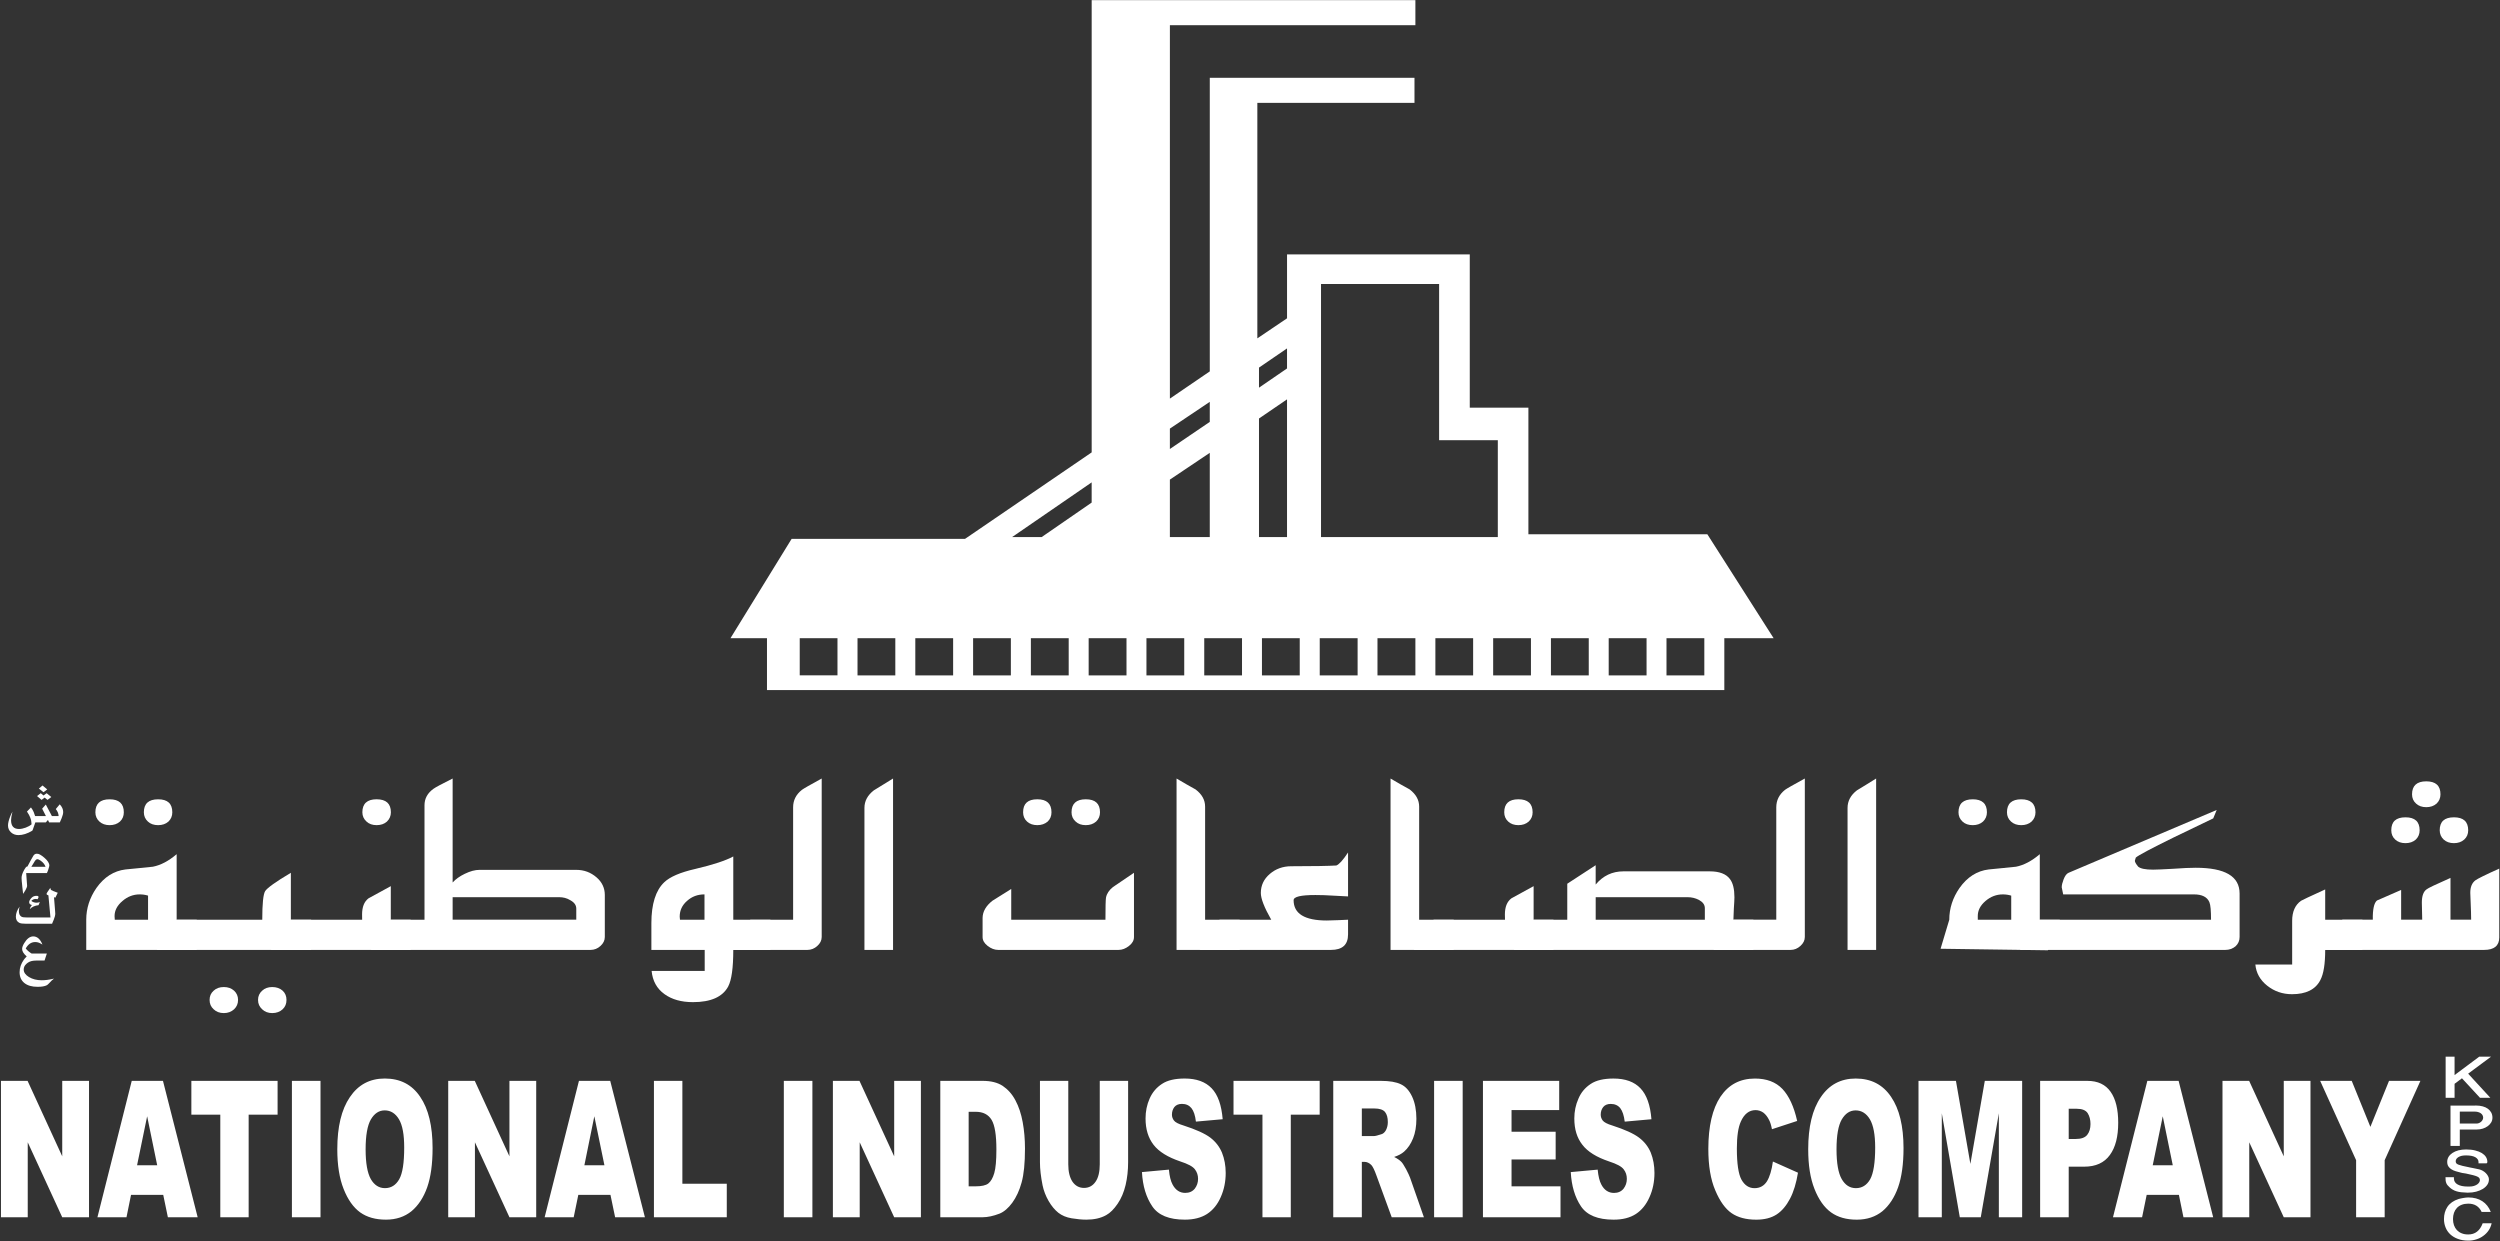 <?xml version="1.0" encoding="UTF-8" standalone="no"?>
<svg
   version="1.2"
   viewBox="0 0 1543 766"
   width="1543"
   height="766"
   id="svg1"
   sodipodi:docname="NICBM.KW_BIG.D.svg"
   inkscape:version="1.4.2 (ebf0e94, 2025-05-08)"
   xmlns:inkscape="http://www.inkscape.org/namespaces/inkscape"
   xmlns:sodipodi="http://sodipodi.sourceforge.net/DTD/sodipodi-0.dtd"
   xmlns="http://www.w3.org/2000/svg"
   xmlns:svg="http://www.w3.org/2000/svg">
  <rect x="0" y="0" width="1543" height="766" fill="#333333" stroke="none"/>
  <defs
     id="defs1" />
  <sodipodi:namedview
     id="namedview1"
     pagecolor="#ffffff"
     bordercolor="#000000"
     borderopacity="0.25"
     inkscape:showpageshadow="2"
     inkscape:pageopacity="0.0"
     inkscape:pagecheckerboard="0"
     inkscape:deskcolor="#d1d1d1"
     inkscape:zoom="0.82767624"
     inkscape:cx="771.43691"
     inkscape:cy="383"
     inkscape:window-width="1440"
     inkscape:window-height="878"
     inkscape:window-x="-6"
     inkscape:window-y="-6"
     inkscape:window-maximized="1"
     inkscape:current-layer="svg1" />
  <title
     id="title1">NICBM</title>
  <style
     id="style1">
		.s0 { fill: #0085c3 } 
	</style>
  <g
     id="Page 1"
     style="fill:#ffffff">
    <path
       id="Path 83"
       fill-rule="evenodd"
       class="s0"
       d="m873.58 0.07v15.5h-151.52v230.45l24.62-16.8v-181.2h126.34v15.46h-96.99v145.36l18.33-12.38v-39.44h112.78v94.61h36.19v78.1h110.43l40.93 64.18h-30.44v31.98h-590.87v-31.98h-22.54l37.76-61.34h107.04l78.14-53.36v-279.14zm-344.32 416.77h23.33v-22.93h-23.33zm35.67 0h23.34v-22.93h-23.34zm35.67 0h23.31v-22.93h-23.31zm35.66 0h23.34v-22.93h-23.34zm35.66 0h23.36v-22.93h-23.36zm35.67 0h23.32v-22.93h-23.32zm35.67 0h23.31v-22.93h-23.31zm35.62 0h23.32v-22.93h-23.32zm35.66 0h23.38v-22.93h-23.38zm35.64 0h23.4v-22.93h-23.4zm35.74 0h23.3v-22.93h-23.3zm35.66 0h23.32v-22.93h-23.32zm35.66 0h23.34v-22.93h-23.34zm35.65 0h23.37v-22.93h-23.37zm35.67 0h23.35v-22.93h-23.35zm-403.87-85.37h18.24l30.84-21.28v-12.47zm97.36 0h24.62v-51.98l-24.62 16.52zm0-54.35l24.62-16.72v-12.38l-24.62 16.52zm55 54.34h17.3v-84.98l-17.3 11.82zm0-92.19l17.3-11.86v-12.37l-17.3 11.84zm38.28 92.19h109.12v-59.77h-36.23v-96.39h-72.89zm-321.74 85.37h23.3v-22.93h-23.3zm952.13 150.81h18.78c-0.13-6.44 0.78-10.39 2.58-11.86 4.98-2.16 9.91-4.31 14.9-6.51v18.37h13.01c0-1.71-0.07-3.66-0.13-5.89-0.03-2.39-0.1-3.9-0.1-4.66 0-4.07 0.97-6.83 2.98-8.22 0.81-0.72 5.77-3.06 14.7-7.02v25.79h12.75c0-3.03-0.12-6.38-0.28-10.01-0.17-3.64-0.25-5.87-0.25-6.6 0-3.56 1.03-6.11 3.2-7.72 1.22-0.91 6.04-3.33 14.68-7.21v42.5c0 5.1-3.15 7.69-9.34 7.69h-99.83z"
       style="fill:#ffffff" />
    <path
       id="Path 84"
       fill-rule="evenodd"
       class="s0"
       d="m1458.08 567.65h-22.97v-18.69c-9.38 4.3-14.33 6.59-14.91 7-3.64 2.57-5.48 6.74-5.48 12.38v26.98h-22.71c0.49 5.24 2.96 9.6 7.29 13.03 4.38 3.49 9.46 5.27 15.33 5.27 8.59 0 14.47-2.86 17.48-8.7 2.03-3.84 3-10.04 3-18.62h22.97zm-211.42 18.64h126.77c2.54 0 4.64-0.79 6.38-2.26q2.47-2.31 2.47-5.71v-26.84c0-10.63-8.99-15.9-27.08-15.9q-5.01-0.01-14.03 0.64c-6.02 0.33-10.13 0.53-12.29 0.53-4.8 0-7.86-0.65-9.25-1.91-1.32-1.62-1.99-2.84-1.99-3.58q0 0 0.57-1.94c1.38-1.31 9.23-5.5 23.47-12.49 8.12-3.94 16.27-7.81 24.33-11.72l2.14-5.2-91.4 38.77c-1.25 0.54-2.25 1.85-3.11 4.11-0.72 1.89-1.14 3.45-1.14 4.88q0 0 0.9 4.35h80.67q7.57-0.01 9.59 4.86c0.68 1.62 0.99 5.22 0.99 10.77h-105.7z"
       style="fill:#ffffff" />
    <path
       id="Path 85"
       fill-rule="evenodd"
       class="s0"
       d="m1253.87 507.09q-2.5 2.19-6.36 2.2-3.88-0.01-6.29-2.2-2.52-2.29-2.52-5.74 0-8.01 8.81-8.02c5.78 0 8.79 2.69 8.79 8.02 0 2.29-0.84 4.22-2.43 5.74zm-29.97 0c-1.63 1.46-3.77 2.2-6.32 2.2-2.6 0-4.73-0.74-6.3-2.2q-2.5-2.29-2.5-5.74 0-8.01 8.8-8.02c5.78 0 8.75 2.69 8.75 8.02 0 2.29-0.84 4.22-2.43 5.74zm40.07 79.42l-66.25-0.94 5.38-17.92q0.01-10.51 6.33-19.6c4.78-6.76 10.8-10.53 17.93-11.42 5.65-0.49 11.32-1.17 16.92-1.69q7.28-1.43 14.68-7.74v40.45h12.36zm-22.64-18.86v-14.87c-1.72-0.51-3.41-0.76-5.18-0.76-4 0-7.52 1.36-10.71 4.08-3.17 2.74-4.76 5.77-4.76 9.35q-0.01 1.42 0.02 2.2zm-101.02 18.64v-87.62c0-4.24 1.89-7.85 5.76-10.85 3.97-2.44 7.93-4.81 11.88-7.32v105.79zm-70.46-18.65h26.47v-69.36c0-4.33 1.78-7.91 5.41-10.8q1.35-1.04 12.21-6.98v97.81c0 2.1-0.94 3.92-2.71 5.52-1.78 1.61-3.76 2.46-6.1 2.46h-47.62z"
       style="fill:#ffffff" />
    <path
       id="Path 86"
       class="s0"
       d="m934.24 586.3h147.94v-18.65h-12.32q0.01-2.23 0.27-6.88c0.2-3.18 0.36-5.47 0.36-6.95 0-5.06-0.91-8.84-2.78-11.28q-3.53-4.73-12.44-4.74h-53.3q-10.32 0-17.12 8.14v-11.93l-17.53 11.43v22.21h-20.78zm50.62-18.65v-13.9h56.81c2.44 0 4.76 0.57 6.86 1.65 2.48 1.34 3.7 3.01 3.7 5.19v7.06z"
       style="fill:#ffffff" />
    <path
       id="Path 87"
       class="s0"
       d="m872.56 586.3h86.23v-18.65h-12.24v-20.72q-6.92 3.71-13.69 7.51c-2.72 2.02-4.04 5.35-4.04 9.96 0 1.06 0.03 2.1 0.07 3.25h-44.05z"
       style="fill:#ffffff" />
    <path
       id="Path 88"
       fill-rule="evenodd"
       class="s0"
       d="m897.23 567.65h-21.33v-69.8c0-4.14-1.96-7.62-5.83-10.6q-5.9-3.22-11.83-6.74v105.79h38.99zm-156.81 18.64h81.02q10.59 0.01 10.58-9.58v-9.06q-1.42 0-5.9 0.27-4.6 0.23-7.21 0.22c-13.7 0-20.49-4.23-20.49-12.53 0-2.16 4.46-3.2 13.43-3.2 3.18 0 7.26 0.11 12.19 0.44 4.88 0.31 7.49 0.42 7.98 0.42v-27.12c-3.14 4.78-5.54 7.39-7.22 8.03q-7.06 0.45-27.9 0.47c-5.13 0-9.55 1.63-13.18 4.75-3.73 3.19-5.53 7.12-5.53 11.76 0 3.43 2.1 8.92 6.42 16.49h-31.88z"
       style="fill:#ffffff" />
    <path
       id="Path 89"
       fill-rule="evenodd"
       class="s0"
       d="m765.13 567.65h-21.34v-69.8c0-4.14-1.94-7.62-5.86-10.6-3.86-2.15-7.85-4.39-11.76-6.74v105.79h38.96zm-74.81 18.64c2.3 0 4.43-0.84 6.49-2.46 2.07-1.61 3.08-3.41 3.08-5.51v-39.64c-4.32 2.97-8.65 5.88-12.99 8.82-2.38 1.91-3.8 4.02-4.28 6.49-0.23 1.4-0.34 5.92-0.34 13.66h-58.15v-18.99c-3.85 2.41-7.7 4.87-11.64 7.3-3.99 3.19-5.99 6.65-6.04 10.63v11.73c0 2.1 1.07 3.9 3.14 5.51 2.1 1.62 4.28 2.46 6.48 2.46zm-139.13 0v-105.79c-3.99 2.51-7.94 4.88-11.88 7.32q-5.79 4.5-5.78 10.85v87.62zm-100.42 0h47.54c2.32 0 4.38-0.84 6.14-2.46 1.77-1.6 2.7-3.41 2.7-5.51v-97.82q-10.88 5.95-12.2 6.99c-3.65 2.88-5.44 6.46-5.44 10.79v69.37h-26.42z"
       style="fill:#ffffff" />
    <path
       id="Path 90"
       fill-rule="evenodd"
       class="s0"
       d="m475.51 586.3h-22.93c0 11.05-1.04 18.62-3.18 22.64-3.46 6.35-10.64 9.58-21.73 9.58-7.14 0-12.94-1.64-17.49-4.9-4.77-3.39-7.4-8.2-8-14.35h32.76v-12.97h-32.91v-16.53c0-11.8 2.68-20.22 7.9-25.2q5.25-5.08 19.21-8.27c10.99-2.58 18.85-5.18 23.44-7.7v39.05h22.93zm-40.7-18.65v-15.63c-4.2 0-7.76 1.3-10.78 4.03-3.03 2.65-4.52 5.87-4.52 9.72 0 0.34 0.04 1 0.17 1.88zm-193.6 0h20.79v-70.61c0-4.13 1.81-7.54 5.62-10.25 1.08-0.8 4.96-2.9 11.75-6.29v64.18c1.88-2.09 4.36-3.86 7.48-5.36 3.39-1.65 6.37-2.44 9.1-2.44h59.73c4.8 0 8.93 1.55 12.48 4.61 3.42 2.93 5.13 6.61 5.13 10.84v25.99c0 2.1-0.91 3.9-2.65 5.51q-2.65 2.44-6.16 2.46h-135.58zm114.47-0.01v-6.82c0-2.13-1.18-3.84-3.71-5.22-2.09-1.29-4.41-1.86-6.88-1.86h-65.72v13.9z"
       style="fill:#ffffff" />
    <path
       id="Path 91"
       class="s0"
       d="m167.19 586.3h86.27v-18.65h-12.26v-20.72q-6.93 3.71-13.73 7.51c-2.69 2.02-3.99 5.35-3.99 9.96 0 1.06 0 2.1 0.04 3.25h-44z"
       style="fill:#ffffff" />
    <path
       id="Path 92"
       class="s0"
       d="m176.82 617.14c0-2.29-0.76-4.2-2.38-5.69-1.64-1.49-3.85-2.25-6.43-2.25-2.51 0-4.63 0.76-6.2 2.25q-2.54 2.24-2.55 5.69c0 2.41 0.86 4.23 2.55 5.79 1.57 1.53 3.69 2.35 6.2 2.35 2.58 0 4.79-0.82 6.43-2.35 1.62-1.56 2.38-3.38 2.38-5.79zm-29.89 0c0-2.29-0.84-4.2-2.45-5.69-1.68-1.49-3.75-2.25-6.34-2.25q-3.88 0-6.27 2.25c-1.71 1.49-2.51 3.4-2.51 5.69 0 2.41 0.8 4.23 2.51 5.79 1.6 1.53 3.68 2.35 6.27 2.35 2.56 0 4.66-0.82 6.34-2.35 1.61-1.56 2.45-3.38 2.45-5.79zm-50.2-30.85h95.29v-18.64h-12.5v-28.96c-9.45 5.6-14.65 9.41-15.85 11.29q-1.8 2.87-1.8 17.67h-52.84z"
       style="fill:#ffffff" />
    <path
       id="Path 93"
       fill-rule="evenodd"
       class="s0"
       d="m103.95 507.09q-2.49 2.19-6.36 2.2-3.92-0.01-6.28-2.2-2.52-2.29-2.52-5.74 0-8.01 8.8-8.02c5.88 0 8.76 2.69 8.76 8.02q0 3.45-2.4 5.74zm-29.93 0q-2.48 2.19-6.37 2.2-3.84-0.01-6.26-2.2-2.52-2.29-2.52-5.74c0-5.33 2.96-8.02 8.78-8.02q8.77 0.01 8.77 8.02c0 2.29-0.77 4.22-2.4 5.74zm47.4 79.21h-68.19v-18.65q0.01-10.51 6.29-19.6c4.78-6.76 10.77-10.53 17.92-11.42 5.72-0.49 11.31-1.17 16.93-1.69 4.89-0.97 9.73-3.53 14.66-7.74v40.45h12.39zm-30.04-18.65v-14.87c-1.66-0.51-3.35-0.76-5.15-0.76q-5.93 0-10.66 4.09c-3.2 2.73-4.86 5.76-4.86 9.34q0.04 1.43 0.14 2.2zm147.44-60.57q-2.46 2.21-6.38 2.2c-2.57 0-4.62-0.72-6.21-2.2-1.69-1.51-2.58-3.44-2.58-5.73 0-5.35 2.99-8.03 8.79-8.03q8.81 0.01 8.82 8.03c0 2.29-0.86 4.22-2.44 5.73zm407.8 0q-2.59 2.21-6.4 2.2-3.86 0.01-6.31-2.2c-1.66-1.51-2.45-3.44-2.45-5.73q-0.02-8.03 8.76-8.03 8.75 0.01 8.76 8.03c0 2.29-0.77 4.22-2.36 5.73zm29.89 0q-2.53 2.21-6.37 2.2-3.87 0.01-6.24-2.2-2.56-2.27-2.55-5.73 0.01-8.02 8.79-8.03 8.78 0.01 8.78 8.03c0 2.29-0.79 4.22-2.41 5.73zm266.99 0c-1.69 1.48-3.75 2.2-6.37 2.2q-3.83 0.01-6.25-2.2-2.48-2.27-2.47-5.73-0.01-8.02 8.72-8.03c5.84 0 8.8 2.68 8.8 8.03q0 3.46-2.43 5.73zm547.51 11.12q-2.5 2.19-6.35 2.2c-2.62 0-4.7-0.74-6.31-2.2-1.68-1.52-2.45-3.45-2.45-5.75 0-5.34 2.88-8 8.76-8q8.73-0.01 8.74 8 0.01 3.46-2.39 5.75zm29.89 0q-2.48 2.19-6.33 2.2c-2.58 0-4.66-0.74-6.31-2.2-1.62-1.52-2.47-3.45-2.47-5.75 0-5.34 2.9-8 8.78-8q8.78-0.01 8.8 8c0 2.3-0.79 4.23-2.47 5.75z"
       style="fill:#ffffff" />
    <path
       id="Path 94"
       fill-rule="evenodd"
       class="s0"
       d="m1503.85 495.98q-2.5 2.21-6.38 2.21-3.84 0-6.26-2.21c-1.69-1.5-2.5-3.43-2.5-5.73 0-5.32 2.97-8.01 8.76-8.01 5.88 0 8.79 2.69 8.79 8.01 0 2.3-0.83 4.23-2.41 5.73zm-1474.7-8.76l-2.28 1.75-2.88-2.27 2.27-1.9zm2.52 4.7l-2.34 1.79-1.79-1.44-1.88 1.44-2.79-2.38 2.28-1.77 1.72 1.42 1.92-1.42zm-2.07 14.16l-1.29 1.49h-6.52v0.08l-1.59 4.55-0.3 0.52q-4.51 2.7-8.5 2.71-2.8-0.01-4.63-1.72-1.84-1.71-1.83-4.25-0.01-2.1 1.37-5.61 0.65-1.68 1.42-2.91-0.06 0.26-0.18 0.66-0.72 2.92-0.72 4.65 0.01 5.4 4.89 5.4 1.91-0.01 4.11-0.83 2.22-0.83 3.66-2.05-0.06-2.23-0.81-4.15-0.53-1.5-2.04-3.72l2.47-2.56q1.11 1.44 1.71 2.91 0.29 0.62 0.85 2.44h6.68l-2.33-4.58 2.25-2.55 3.77 7.13h4.14q-0.07-2.28-1.75-4.34l2.44-2.92q2.13 2.26 2.13 4.74 0 1.5-0.97 3.84c-0.17 0.51-0.56 1.35-1.1 2.56h-6.62zm-12.68 28.77l2.26-4.23q0.57-1 1.46-2.54 0.81-1.17 2.1-1.16 1 0 1.89 0.5 1.25 0.68 2.74 1.97 3.08 2.65 3.08 4.83 0 0.46-0.61 2.36c-0.18 0.54-0.32 0.92-0.37 1.09l-0.19 0.41-0.33 0.77h-12.79l0.54 7.38q0.03 0.76 0.04 0.61-0.01 0.36-0.23 0.89-0.21 0.53-0.47 1.04c-0.15 0.39-0.54 1.03-1.16 2l-0.62 0.94-0.5-4.36q-0.05-0.41-0.09-1.05-0.05-0.6-0.26-2.51c-0.04-0.84-0.1-1.48-0.1-1.92q0.01-1.88 1.24-4.27 1.44-2.79 2.15-2.78 0.08 0 0.22 0.03zm2.43 0.13h8.75c-0.25-0.7-0.56-1.31-1-1.88q-0.84-1.09-2.06-1.93-1.25-0.88-1.99-0.88-0.59 0-1.13 0.63-0.36 0.38-1.31 2z"
       style="fill:#ffffff" />
    <path
       id="Path 95"
       fill-rule="evenodd"
       class="s0"
       d="m32.39 569.5q0.49-1.17 0.75-1.76 0.98-2.46 0.97-3.82-0.01-0.48-0.14-2.17l-0.64-8 0.84 0.3 1.47-3.04-2.87-1.1q-1-0.42-1.23-0.61c-0.22-0.24-0.4-0.71-0.49-1.32l-1.69 2.47c-0.41 0.56-0.62 1.02-0.62 1.26q0 0.58 1.13 0.91l1.27 13.64h-14.46q-2.47 0-3.29-0.4-1.73-0.92-1.74-3.5c0-0.75 0.16-1.7 0.44-2.78q-2.29 3.11-2.3 6.2 0 2.74 2.18 3.81 1.11 0.55 4.14 0.55h16.04zm-9.74-12.35q-1.98 0.01-3.33-1.12 1.07-1.2 2.81-1.2 0.44 0.01 1.05 0.16 0.6-0.86 0.6-1.34 0-0.74-1.21-0.74-1.95-0.01-3.1 1.23-1.46 1.51-1.47 2.66 0 1.46 1.73 1.78-1.02 1.03-1.33 2.53 1.99-2.05 5.38-2.43l0.8-1.92q-1.09 0.38-1.93 0.39zm-3.13 31.38q-1.06-0.64-1.99-1.43-0.92-0.78-1.65-1.71 2.22-3.97 5.84-3.96 1.79 0 3.35 0.92 0.39 0.19 1.11 0.63-1.98-5.04-5.68-5.04-3.06 0.01-5.58 4.2-1.27 2.1-1.27 3.57 0 2.13 2.83 4.6-1.21 1.22-1.76 2.01-2.62 3.67-2.62 7.73 0 4.26 2.9 6.63 2.92 2.39 8.22 2.38 3.66 0 5.56-0.92 0.6-0.28 1.46-1.21c0.55-0.64 1.16-1.27 1.77-1.84 0.42-0.37 0.86-0.76 1.31-1.09q-2.56 0.59-4.15 0.78-1.81 0.23-3.48 0.23-4.49 0-7.79-1.97-3.27-1.98-3.27-4.65-0.01-1.99 1.68-3.53 1.7-1.56 4.13-1.88 1.14-0.15 2.96-0.14h4.09l1.42-4.31z"
       style="fill:#ffffff" />
    <path
       id="Path 104"
       fill-rule="evenodd"
       class="s0"
       d="m38.41 667.11v46.59l-21.39-46.59h-16.42v84.19h16.52v-46.27l21.29 46.27h16.53v-84.19z"
       style="fill:#ffffff" />
    <path
       id="Path 105"
       class="s0"
       d="m100.75 737.48h-19.88l-2.8 13.82h-17.94l21.18-84.2h19.27l21.42 84.2h-18.39zm-3.73-18.28l-6.2-30.24-6.22 30.24z"
       style="fill:#ffffff" />
    <path
       id="Path 106"
       fill-rule="evenodd"
       class="s0"
       d="m118.11 667.11h53.22v20.87h-17.86v63.32h-17.5v-63.32h-17.86zm79.71-0.01v84.18h-17.65v-84.18zm10.36 42.16c0-13.75 2.56-24.5 7.76-32.11q7.73-11.49 21.53-11.49c9.5 0 16.78 3.71 21.87 11.3 5.12 7.48 7.65 18.03 7.65 31.62q0 14.76-3.33 24.24-3.37 9.47-9.7 14.75c-4.21 3.4-9.44 5.2-15.74 5.2-6.42 0-11.72-1.48-15.94-4.5-4.19-3.05-7.59-7.82-10.2-14.45q-3.9-9.77-3.9-24.56zm17.48 0.12c0 8.5 1.1 14.61 3.21 18.36 2.13 3.69 5.06 5.58 8.72 5.58 3.79 0 6.74-1.85 8.8-5.47 2.09-3.65 3.08-10.19 3.08-19.62 0-7.92-1.04-13.69-3.2-17.36-2.16-3.64-5.1-5.54-8.85-5.54-3.52 0-6.35 1.9-8.54 5.62-2.12 3.69-3.22 9.87-3.22 18.43zm50.98-42.27h16.4l21.39 46.58v-46.58h16.52v84.18h-16.52l-21.3-46.27v46.27h-16.49zm100.14 70.36h-19.85l-2.85 13.83h-17.93l21.18-84.2h19.3l21.41 84.2h-18.38zm-3.73-18.28l-6.23-30.24-6.14 30.24zm30.56-52.08h17.55v63.5h27.41v20.68h-44.96zm97.8-0.01v84.19h-17.63v-84.19zm12.65 0.01h16.41l21.42 46.59v-46.59h16.49v84.19h-16.49l-21.28-46.27v46.27h-16.55zm66.29 0h26.06c5.16 0 9.27 1.01 12.46 3.1 3.13 2.12 5.78 5 7.84 8.9 2.09 3.89 3.56 8.38 4.5 13.5q1.41 7.74 1.41 16.27 0 13.52-2.1 20.99c-1.34 4.93-3.29 9.1-5.74 12.46-2.45 3.32-5.09 5.62-7.93 6.75-3.81 1.46-7.31 2.21-10.44 2.21h-26.06zm17.5 19.09v46h4.33c3.64 0 6.26-0.57 7.81-1.76 1.58-1.26 2.79-3.4 3.66-6.36q1.33-4.5 1.32-14.62 0.01-13.32-2.95-18.27c-2.01-3.3-5.25-4.99-9.79-4.99zm80.92-19.09h17.5v50.24q-0.01 7.45-1.55 14.03c-1.05 4.42-2.7 8.36-4.94 11.61-2.26 3.29-4.56 5.63-7.02 6.97-3.41 1.93-7.48 2.81-12.3 2.81q-4.11-0.01-9.05-0.84c-3.26-0.54-6-1.71-8.18-3.4-2.17-1.73-4.2-4.12-6.03-7.27q-2.7-4.72-3.73-9.71c-1.08-5.37-1.61-10.13-1.61-14.2v-50.24h17.48v51.45q-0.01 6.84 2.58 10.77c1.75 2.53 4.13 3.85 7.13 3.85 3.05 0 5.43-1.32 7.14-3.85 1.73-2.47 2.58-6.14 2.58-10.77zm26.04 56.3l16.64-1.52q0.54 6.08 2.27 9.22c1.82 3.42 4.46 5.15 7.8 5.15 2.53 0 4.48-0.89 5.9-2.62 1.35-1.78 2.02-3.77 2.02-6.05 0-2.25-0.65-4.18-1.94-5.88-1.32-1.77-4.34-3.36-9.07-4.89-7.63-2.59-13.18-5.98-16.48-10.28-3.27-4.25-4.92-9.6-4.92-16.24 0-4.33 0.81-8.43 2.53-12.29 1.69-3.84 4.23-6.82 7.66-9.05 3.38-2.24 8.07-3.29 13.96-3.29 7.27 0 12.79 1.99 16.65 6.02 3.84 3.99 6.09 10.33 6.81 19.1l-16.52 1.47c-0.45-3.82-1.34-6.55-2.78-8.34-1.44-1.73-3.35-2.6-5.83-2.6-2.08 0-3.64 0.67-4.68 1.93-0.99 1.33-1.51 2.85-1.51 4.72 0 1.31 0.4 2.48 1.23 3.6 0.81 1.11 2.82 2.15 5.9 3.07q11.5 3.72 16.51 7.47 4.94 3.78 7.25 9.32c1.5 3.76 2.29 7.95 2.29 12.52 0 5.37-1.04 10.4-3.05 14.89-1.99 4.59-4.85 8.07-8.46 10.43-3.65 2.34-8.2 3.5-13.71 3.5-9.69 0-16.42-2.72-20.13-8.27-3.75-5.51-5.87-12.5-6.34-21.09zm56.51-56.3h53.18v20.86h-17.83v63.32h-17.49v-63.32h-17.86zm61.56 84.18v-84.18h29.28c5.47 0 9.56 0.71 12.44 2.1q4.3 1.98 6.94 7.61c1.76 3.75 2.65 8.34 2.65 13.65q0 7.02-2.04 12.09c-1.35 3.38-3.19 6.15-5.54 8.22-1.5 1.33-3.55 2.45-6.15 3.29 2.08 1.04 3.62 2.13 4.56 3.16 0.66 0.67 1.54 2.15 2.83 4.42 1.17 2.3 2.02 4.02 2.43 5.2l8.55 24.44h-19.87l-9.41-25.74q-1.79-5-3.14-6.47c-1.28-1.3-2.74-1.99-4.35-1.99h-1.54v34.2zm17.64-50.1h7.39q1.24 0.01 4.69-1.15c1.13-0.28 2.11-1.23 2.84-2.58 0.73-1.47 1.12-3.04 1.12-4.89 0-2.75-0.57-4.77-1.72-6.24-1.22-1.45-3.37-2.18-6.62-2.18h-7.7zm62.24-34.09v84.19h-17.64v-84.19zm12.51 0.02h47.06v18.03h-29.41v13.36h27.23v17.11h-27.23v16.57h30.22v19.11h-47.87zm54.2 56.3l16.61-1.52q0.58 6.08 2.27 9.22c1.79 3.42 4.43 5.16 7.82 5.16 2.51 0 4.48-0.9 5.88-2.62 1.35-1.79 2.03-3.78 2.03-6.05 0-2.26-0.63-4.19-1.94-5.88-1.3-1.78-4.32-3.37-9.05-4.9-7.68-2.59-13.18-5.98-16.46-10.28-3.34-4.24-4.97-9.6-4.97-16.23 0-4.33 0.84-8.44 2.57-12.29 1.63-3.85 4.2-6.83 7.6-9.06 3.4-2.24 8.1-3.29 14-3.29 7.33 0 12.84 2 16.65 6.02 3.83 4 6.08 10.34 6.78 19.1l-16.49 1.48c-0.47-3.82-1.38-6.56-2.77-8.34-1.4-1.74-3.4-2.6-5.87-2.6-2.05 0-3.61 0.66-4.63 1.92-1.04 1.34-1.54 2.85-1.54 4.72 0 1.31 0.4 2.49 1.23 3.61 0.86 1.1 2.84 2.15 5.92 3.07q11.49 3.72 16.47 7.47 4.98 3.77 7.29 9.32 2.25 5.65 2.26 12.51c0 5.38-1.03 10.41-3.05 14.89q-3.02 6.89-8.44 10.44-5.43 3.5-13.72 3.49c-9.72 0-16.43-2.72-20.16-8.26-3.7-5.52-5.81-12.51-6.29-21.1zm124.76-6.53l15.47 6.9c-1.04 6.38-2.66 11.75-4.9 16.03-2.25 4.28-4.96 7.56-8.27 9.74-3.34 2.15-7.48 3.22-12.61 3.22-6.16 0-11.26-1.33-15.15-3.99-3.89-2.68-7.26-7.32-10.09-14.05-2.9-6.7-4.31-15.24-4.31-25.67q0.02-20.95 7.48-32.17c5.05-7.5 12.11-11.22 21.28-11.22 7.18 0 12.81 2.09 16.96 6.41 4.06 4.3 7.12 10.85 9.11 19.76l-15.56 5.1c-0.51-2.62-1.1-4.44-1.74-5.63q-1.45-2.97-3.57-4.61c-1.44-0.99-3.05-1.55-4.79-1.55-3.97 0-7.04 2.37-9.13 7.12-1.59 3.54-2.43 9.04-2.43 16.59 0 9.35 0.97 15.8 2.86 19.24 1.96 3.45 4.6 5.23 8.05 5.23 3.34 0 5.9-1.47 7.65-4.21 1.71-2.78 2.95-6.91 3.69-12.24zm21.79-7.62c0-13.75 2.56-24.5 7.77-32.11q7.71-11.49 21.55-11.49c9.42 0 16.73 3.72 21.83 11.3q7.66 11.23 7.68 31.62c0 9.85-1.13 17.91-3.36 24.24q-3.38 9.47-9.69 14.75c-4.23 3.4-9.48 5.2-15.78 5.2q-9.61 0.02-15.91-4.5c-4.21-3.05-7.59-7.82-10.21-14.44q-3.89-9.77-3.88-24.57zm17.47 0.12q0.01 12.75 3.22 18.36c2.14 3.69 5.02 5.58 8.74 5.58 3.81 0 6.71-1.85 8.8-5.46 2.03-3.66 3.1-10.19 3.1-19.63 0-7.92-1.1-13.68-3.23-17.36-2.17-3.64-5.14-5.54-8.82-5.54-3.57 0-6.39 1.9-8.59 5.63-2.13 3.68-3.22 9.87-3.22 18.42zm50.6-42.27h23.11l8.91 51.25 8.9-51.25h23.05v84.19h-14.38v-64.2l-11.17 64.2h-12.93l-11.11-64.2v64.2h-14.38zm75.07 0h29.23c6.33 0 11.14 2.25 14.26 6.72 3.17 4.48 4.7 10.86 4.7 19.13 0 8.47-1.65 15.13-5.13 19.88q-5.19 7.22-15.86 7.22h-9.56v31.23h-17.64zm17.64 35.86h4.29c3.38 0 5.74-0.81 7.13-2.54 1.39-1.77 2.02-3.97 2.02-6.7q0.01-3.9-1.74-6.71c-1.24-1.82-3.46-2.7-6.73-2.7h-4.97z"
       style="fill:#ffffff" />
    <path
       id="Path 107"
       fill-rule="evenodd"
       class="s0"
       d="m1344.82 737.48h-19.89l-2.83 13.82h-17.97l21.21-84.2h19.3l21.34 84.2h-18.35zm-3.79-18.28l-6.18-30.24-6.19 30.24zm30.69-52.08h16.46l21.36 46.58v-46.58h16.49v84.18h-16.49l-21.3-46.27v46.27h-16.52zm60.29 0h19.48l11.51 28.38 11.5-28.38h19.38l-22.06 48.95v35.24h-17.63v-35.24zm77.44-14.96h5.51v11.38l15.25-11.38h7.3l-14.17 10.51 13.69 14.88h-6.39l-11.12-12.03-4.56 3.41v8.62h-5.51z"
       style="fill:#ffffff" />
    <path
       id="Path 108"
       fill-rule="evenodd"
       class="s0"
       d="m1529.74 718.01v-0.81q0-1.79-1.94-2.96-1.97-1.12-5.74-1.12-1.43 0-2.62 0.23c-0.8 0.21-1.45 0.44-2.01 0.76-0.56 0.32-0.97 0.71-1.31 1.15q-0.46 0.66-0.46 1.46c0 0.53 0.15 0.95 0.39 1.29q0.41 0.48 1.37 0.84 0.95 0.36 2.47 0.73 1.56 0.33 3.91 0.84h-0.08q1.29 0.23 2.9 0.57c1.11 0.21 2.27 0.44 3.57 0.75q1.11 0.26 2.18 0.88 1.04 0.59 1.85 1.41 0.84 0.82 1.35 1.78 0.53 0.92 0.59 1.86v0.38q-0.01 1.75-1.03 3.24-1.05 1.5-2.79 2.54-1.75 1.05-4.05 1.67-2.32 0.61-4.93 0.6h-0.62q-2.08-0.06-3.69-0.24-1.61-0.19-2.93-0.6c-0.84-0.26-1.63-0.59-2.3-1.01-0.7-0.38-1.33-0.88-1.96-1.46q-0.72-0.64-1.21-1.24-0.49-0.57-0.77-1.27-0.29-0.69-0.42-1.55-0.1-0.87-0.1-2.14h5.19v0.67q0 2.55 2.3 3.8 2.27 1.28 6.2 1.28h1.05q1.69 0.01 2.87-0.39c0.83-0.25 1.49-0.6 2.04-0.98q0.81-0.6 1.19-1.28 0.4-0.69 0.4-1.3-0.01-0.74-0.37-1.27c-0.24-0.37-0.69-0.66-1.34-0.98-0.67-0.31-1.54-0.57-2.66-0.86-1.11-0.29-2.56-0.6-4.28-0.98q-1.37-0.2-2.22-0.34-0.86-0.16-1.24-0.3h0.05c-0.92-0.2-1.85-0.48-2.8-0.75-0.97-0.29-1.86-0.65-2.63-1.15q-1.19-0.69-1.92-1.78-0.78-1.14-0.78-2.89 0-1.67 0.85-3.09 0.86-1.4 2.39-2.4c1.03-0.69 2.24-1.2 3.68-1.6q2.14-0.54 4.73-0.55 3.17 0 5.6 0.61 2.46 0.6 4.12 1.61 1.65 1.04 2.52 2.39 0.87 1.39 0.88 2.94v0.2q0 0.23-0.07 0.37c-0.04 0.14-0.16 0.26-0.39 0.44zm1.93 30q-2.37-5.12-8.24-5.12-2.3 0-4.07 0.7-1.77 0.69-2.96 1.95c-0.78 0.84-1.4 1.86-1.8 3q-0.61 1.77-0.61 3.86 0 2.06 0.61 3.82 0.61 1.71 1.8 3.02c0.8 0.81 1.78 1.5 2.96 1.96q1.77 0.73 4.07 0.71 6.32 0.01 8.88-6.9h5.53q-0.52 2.42-1.86 4.4-1.35 1.98-3.26 3.34-1.91 1.45-4.31 2.19-2.37 0.78-4.98 0.78h-0.2q-3.54-0.04-6.3-1.1c-1.82-0.67-3.39-1.63-4.66-2.81-1.26-1.22-2.23-2.6-2.86-4.22q-0.98-2.4-0.99-5.19 0.01-4.35 2.15-7.57c1.46-2.17 3.75-3.8 6.91-4.81 1.02-0.26 2.02-0.5 2.97-0.64q1.43-0.26 2.98-0.31 5.14 0 8.64 2.3 3.51 2.28 5.24 6.64zm-19.22-40.73v-24.9h14.71q0.27-0.05 0.64-0.04h0.48q2.22 0 4.09 0.52 1.86 0.51 3.18 1.48 1.32 0.98 2.06 2.35 0.73 1.4 0.73 3.15 0 1.57-0.77 2.9c-0.54 0.89-1.23 1.67-2.14 2.33q-1.34 0.98-3.06 1.52-1.72 0.54-3.64 0.54h-10.54v10.15zm5.74-21.21v7.38h10.47c0.43 0 0.89-0.11 1.33-0.28q0.68-0.29 1.27-0.76c0.39-0.35 0.7-0.7 0.94-1.16q0.39-0.62 0.39-1.36v-0.37q-0.08-0.76-0.49-1.41-0.43-0.66-1.13-1.11c-0.47-0.31-1.01-0.51-1.64-0.69q-0.93-0.24-2.04-0.24z"
       style="fill:#ffffff" />
  </g>
</svg>
